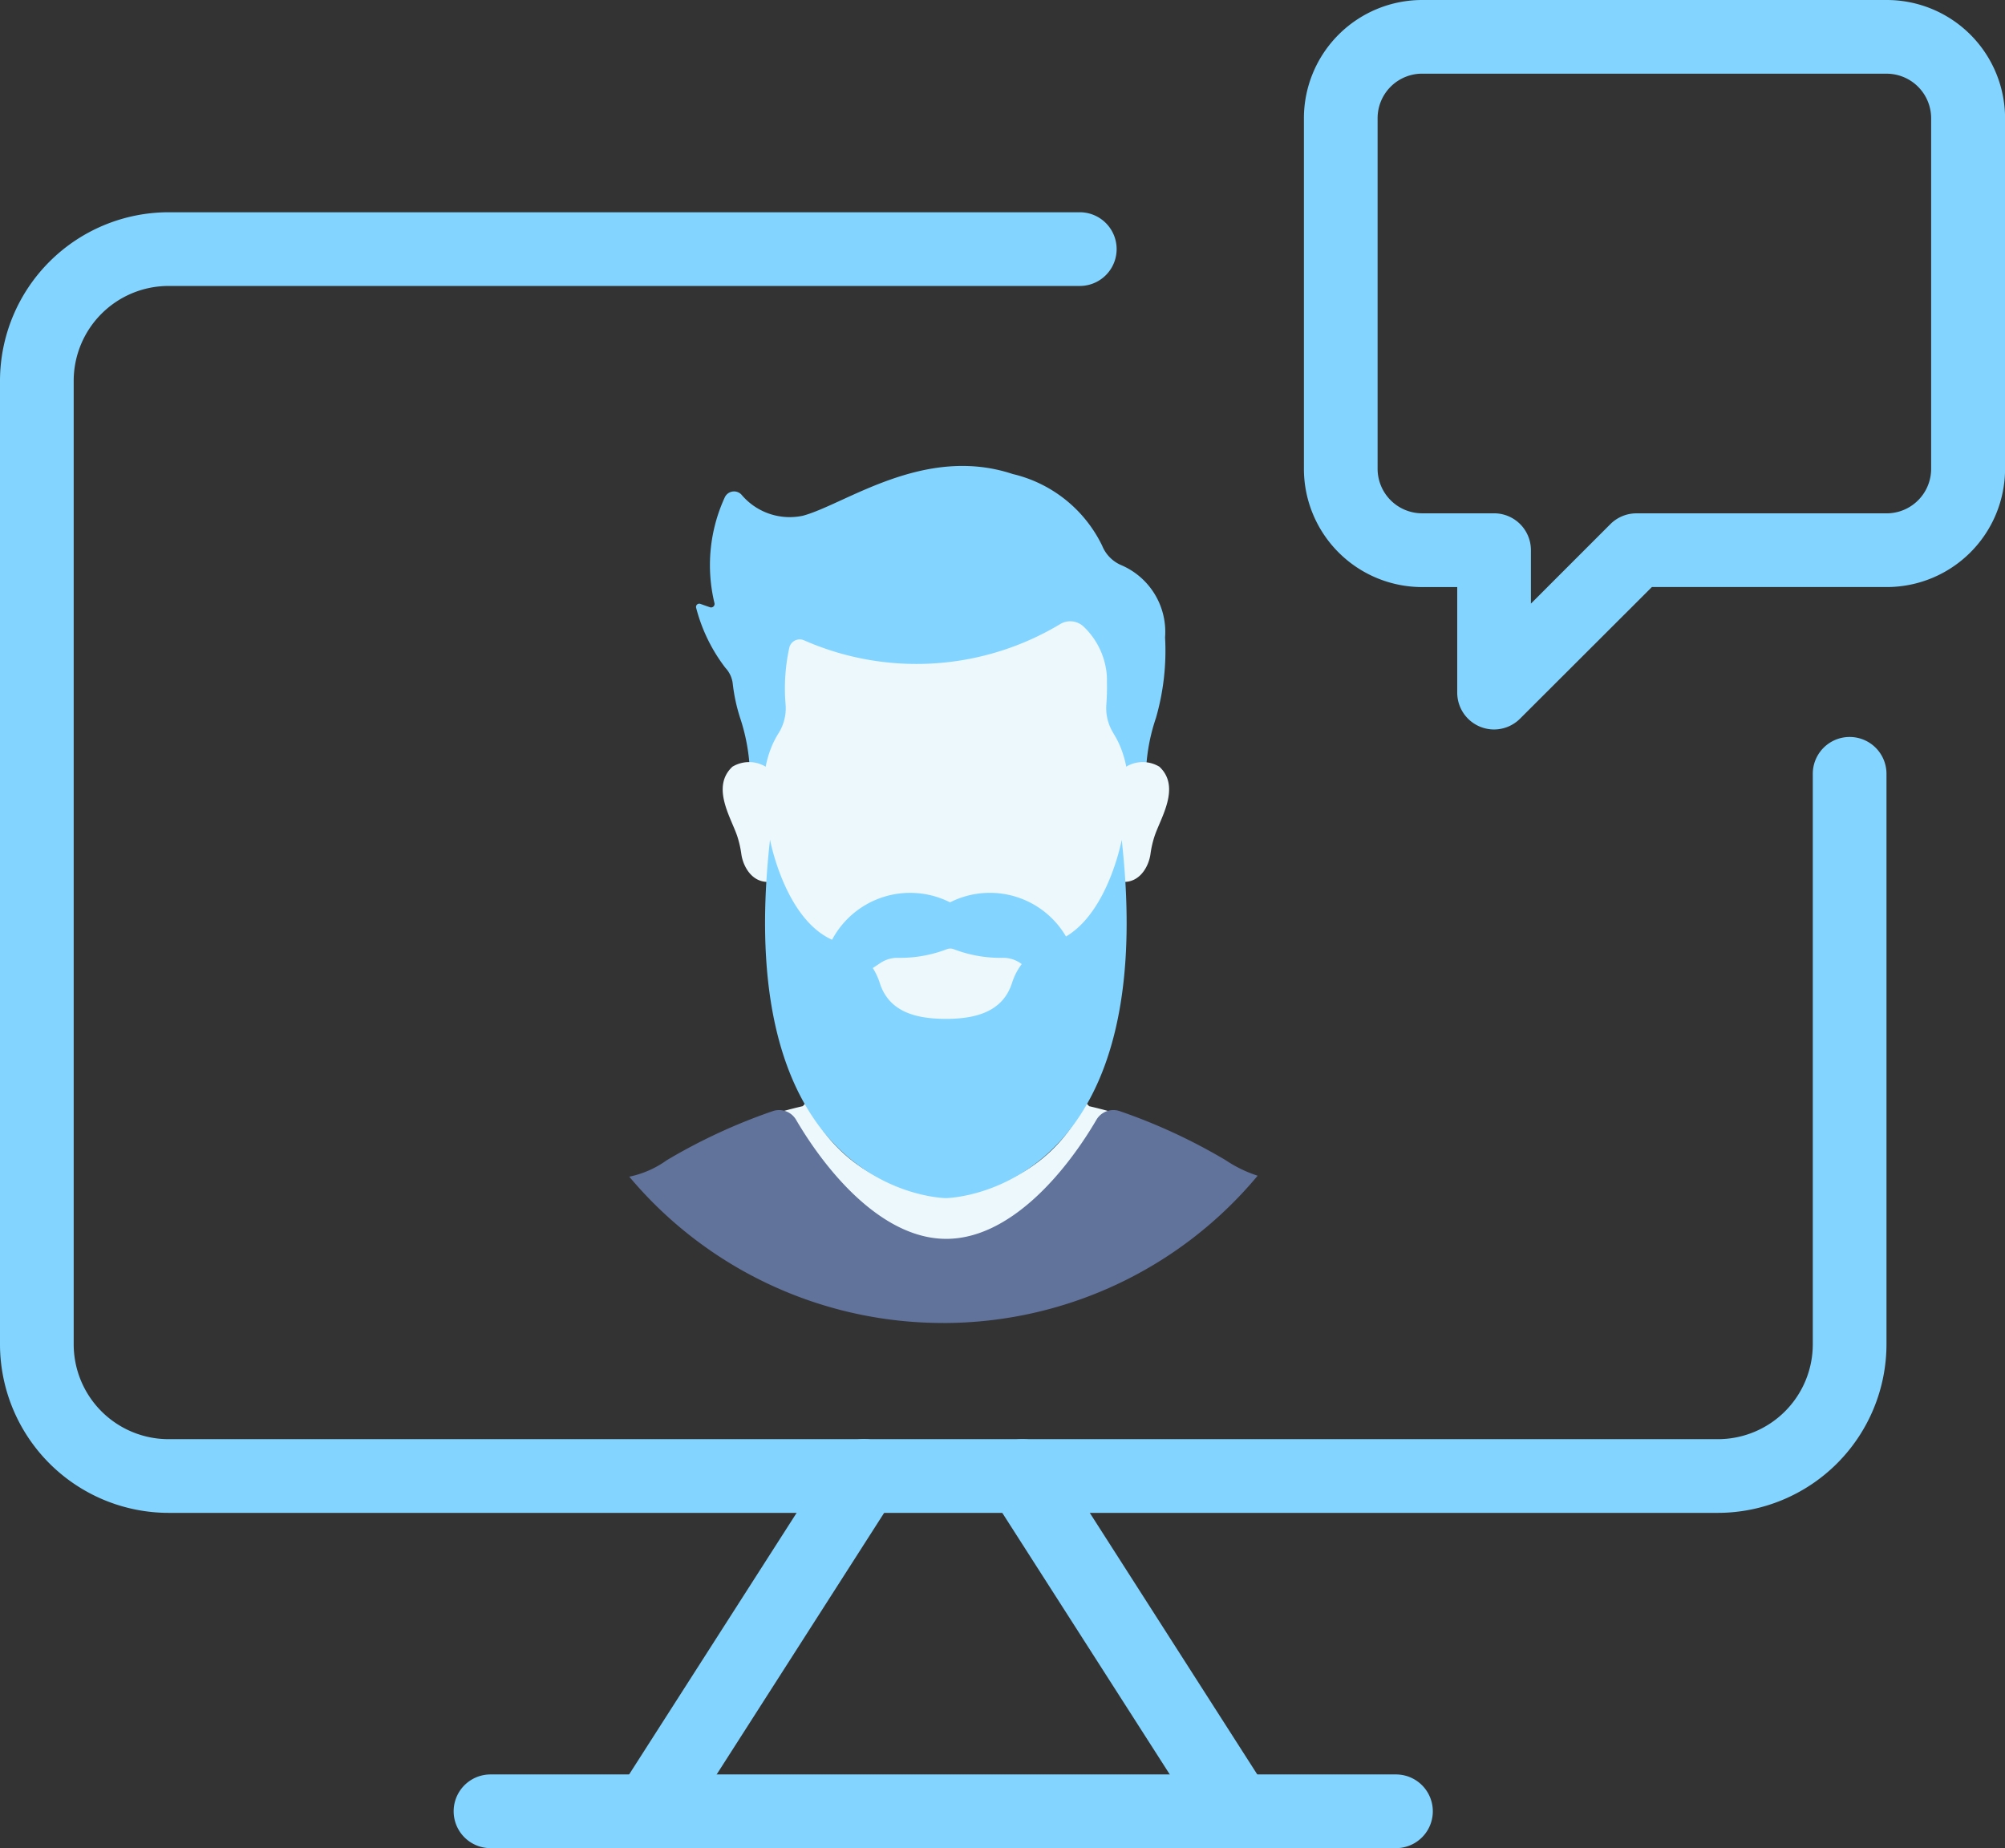<svg xmlns="http://www.w3.org/2000/svg" width="61.764" height="56.927" viewBox="0 0 61.764 56.927"><rect x="0" y="0" width="61.764" height="56.927" fill="#333333" stroke="none"/><g id="Group_9913" data-name="Group 9913" transform="translate(-543 -1773.324)"><path id="Path_47280" data-name="Path 47280" d="M52.923,74.091H5.19A5.2,5.2,0,0,1,0,68.9V39.22a5.2,5.2,0,0,1,5.19-5.19H33.263a1.135,1.135,0,0,1,0,2.27H5.19a2.924,2.924,0,0,0-2.92,2.92V68.9a2.924,2.924,0,0,0,2.92,2.921H52.923a2.924,2.924,0,0,0,2.92-2.921V51.327a1.135,1.135,0,0,1,2.27,0V68.9A5.2,5.2,0,0,1,52.923,74.091Z" transform="translate(543 1745.832)" fill="#83d5ff"></path><path id="Path_47281" data-name="Path 47281" d="M275.175,379.461a1.135,1.135,0,0,1-.957-.522L267.68,368.73a1.135,1.135,0,1,1,1.912-1.224l6.537,10.209a1.135,1.135,0,0,1-.955,1.748Z" transform="translate(305.861 1450.671)" fill="#83d5ff"></path><path id="Path_47282" data-name="Path 47282" d="M168.027,379.448a1.135,1.135,0,0,1-.955-1.748l6.538-10.209a1.135,1.135,0,1,1,1.912,1.224l-6.538,10.21A1.135,1.135,0,0,1,168.027,379.448Z" transform="translate(395.05 1450.683)" fill="#83d5ff"></path><path id="Path_47283" data-name="Path 47283" d="M152.154,460.238H124.261a1.135,1.135,0,1,1,0-2.27h27.893a1.135,1.135,0,1,1,0,2.27" transform="translate(433.849 1370.012)" fill="#83d5ff"></path><path id="Path_47284" data-name="Path 47284" d="M327.6,22.469a1.135,1.135,0,0,1-1.135-1.135V18.083h-1.082a3.645,3.645,0,0,1-3.641-3.641V3.641A3.645,3.645,0,0,1,325.385,0H339.7a3.645,3.645,0,0,1,3.641,3.641v10.8a3.645,3.645,0,0,1-3.641,3.641h-7.239L328.4,22.136A1.136,1.136,0,0,1,327.6,22.469Zm-2.217-20.2a1.372,1.372,0,0,0-1.371,1.371v10.8a1.373,1.373,0,0,0,1.371,1.371H327.6a1.135,1.135,0,0,1,1.135,1.135v1.646l2.448-2.448a1.135,1.135,0,0,1,.8-.332h7.71a1.372,1.372,0,0,0,1.371-1.371V3.641A1.373,1.373,0,0,0,339.7,2.27Z" transform="translate(261.425 1773.324)" fill="#83d5ff"></path><path id="Path_47285" data-name="Path 47285" d="M221.471,275.461a4.689,4.689,0,0,1-8.588,0c-.038.046-.076.09-.118.131-.221.051-.438.107-.653.167a.622.622,0,0,1,.29.257c1.011,1.727,2.774,3.789,4.779,3.789s3.768-2.063,4.779-3.789a.624.624,0,0,1,.287-.255q-.324-.091-.657-.168C221.549,275.553,221.509,275.508,221.471,275.461Z" transform="translate(354.963 1531.804)" fill="#edf8fd"></path><path id="Path_47286" data-name="Path 47286" d="M203.359,108.179a2.235,2.235,0,0,0-1.349-2.225,1.1,1.1,0,0,1-.589-.6,4.109,4.109,0,0,0-2.757-2.208c-2.731-.906-5.159.936-6.464,1.286a1.941,1.941,0,0,1-1.894-.654.314.314,0,0,0-.511.089,4.992,4.992,0,0,0-.317,3.256.107.107,0,0,1-.142.126c-.109-.037-.207-.072-.286-.1a.1.1,0,0,0-.135.123,5.144,5.144,0,0,0,.9,1.845.857.857,0,0,1,.225.475,5.39,5.39,0,0,0,.224,1.053,5.988,5.988,0,0,1,.3,1.553c0,.006,0,.01,0,.011h12.214s0-.011,0-.025a5.791,5.791,0,0,1,.3-1.524A7.472,7.472,0,0,0,203.359,108.179Z" transform="translate(375.531 1684.778)" fill="#83d5ff"></path><path id="Path_47287" data-name="Path 47287" d="M304.133,183.337a.992.992,0,0,0-1.055.03,3.314,3.314,0,0,1,.01.976l-.278,2.027c0,.163-.005.324-.015.481.679.2,1.016-.4,1.073-.823a3.1,3.1,0,0,1,.12-.531c.181-.564.832-1.533.146-2.162" transform="translate(274.573 1613.598)" fill="#edf8fd"></path><path id="Path_47288" data-name="Path 47288" d="M207.755,185.053Z" transform="translate(358.825 1611.951)" fill="#41416b"></path><path id="Path_47289" data-name="Path 47289" d="M196.462,183.337a.992.992,0,0,1,1.055.03,3.31,3.31,0,0,0-.01.976l.278,2.027q0,.245.015.481c-.679.2-1.016-.4-1.073-.823a3.111,3.111,0,0,0-.12-.531c-.181-.564-.832-1.533-.146-2.162" transform="translate(369.109 1613.598)" fill="#edf8fd"></path><path id="Path_47290" data-name="Path 47290" d="M218.054,148.469a1.457,1.457,0,0,1-.22-.889c.014-.189.023-.416.018-.661,0-.032,0-.067,0-.105q0-.107-.012-.218a2.321,2.321,0,0,0-.7-1.408.6.6,0,0,0-.709-.095,8.6,8.6,0,0,1-7.909.511.33.33,0,0,0-.454.225,5.865,5.865,0,0,0-.114,1.76,1.443,1.443,0,0,1-.221.882,2.694,2.694,0,0,0-.235.47,3.241,3.241,0,0,0-.184,1.618l.278,2.028s0,.007,0,.011a3.61,3.61,0,0,0,1.9,2.372l.013,0a1.962,1.962,0,0,1,1.309,1.3c.288.885,1.107,1.12,2.08,1.12s1.791-.235,2.08-1.12a1.963,1.963,0,0,1,1.309-1.3l.013,0a3.612,3.612,0,0,0,1.9-2.372s0-.007,0-.01l.278-2.027a3.243,3.243,0,0,0-.178-1.6,2.689,2.689,0,0,0-.241-.485" transform="translate(359.247 1647.443)" fill="#edf8fd"></path><path id="Path_47291" data-name="Path 47291" d="M218.642,204.3s-.487,2.626-2.089,3.152l-.013,0a1.92,1.92,0,0,0-1.281,1.269c-.282.866-1.083,1.1-2.035,1.1s-1.753-.23-2.035-1.1a1.92,1.92,0,0,0-1.281-1.269l-.013,0c-1.6-.526-2.089-3.152-2.089-3.152-1.232,10.981,5.417,11.042,5.417,11.042s6.649-.061,5.417-11.042" transform="translate(358.914 1594.886)" fill="#83d5ff"></path><path id="Path_47292" data-name="Path 47292" d="M225.7,220.6l.013,0a1.868,1.868,0,0,1,1.009.726l.283-.188a.94.94,0,0,1,.549-.16,4.009,4.009,0,0,0,1.5-.266.294.294,0,0,1,.212,0,4.01,4.01,0,0,0,1.5.266.94.94,0,0,1,.549.16l.1.07a1.854,1.854,0,0,1,.918-.608l.013,0a1.917,1.917,0,0,0,.423-.2,2.716,2.716,0,0,0-3.617-1.131,2.725,2.725,0,0,0-3.681,1.244A1.9,1.9,0,0,0,225.7,220.6Z" transform="translate(343.114 1581.849)" fill="#83d5ff"></path><path id="Path_47293" data-name="Path 47293" d="M180.351,284.216a12.6,12.6,0,0,0,9.7-4.537,3.914,3.914,0,0,1-.985-.478,17.546,17.546,0,0,0-3.281-1.517.605.605,0,0,0-.7.271c-.979,1.672-2.685,3.669-4.627,3.669s-3.649-2-4.627-3.669a.605.605,0,0,0-.7-.271,17.547,17.547,0,0,0-3.281,1.517,3.031,3.031,0,0,1-1.156.508,12.6,12.6,0,0,0,9.67,4.506" transform="translate(391.691 1529.859)" fill="#61729b"></path><rect id="Rectangle_4240" data-name="Rectangle 4240" width="58.113" height="54.251" transform="translate(543 1776)" fill="none"></rect></g></svg>